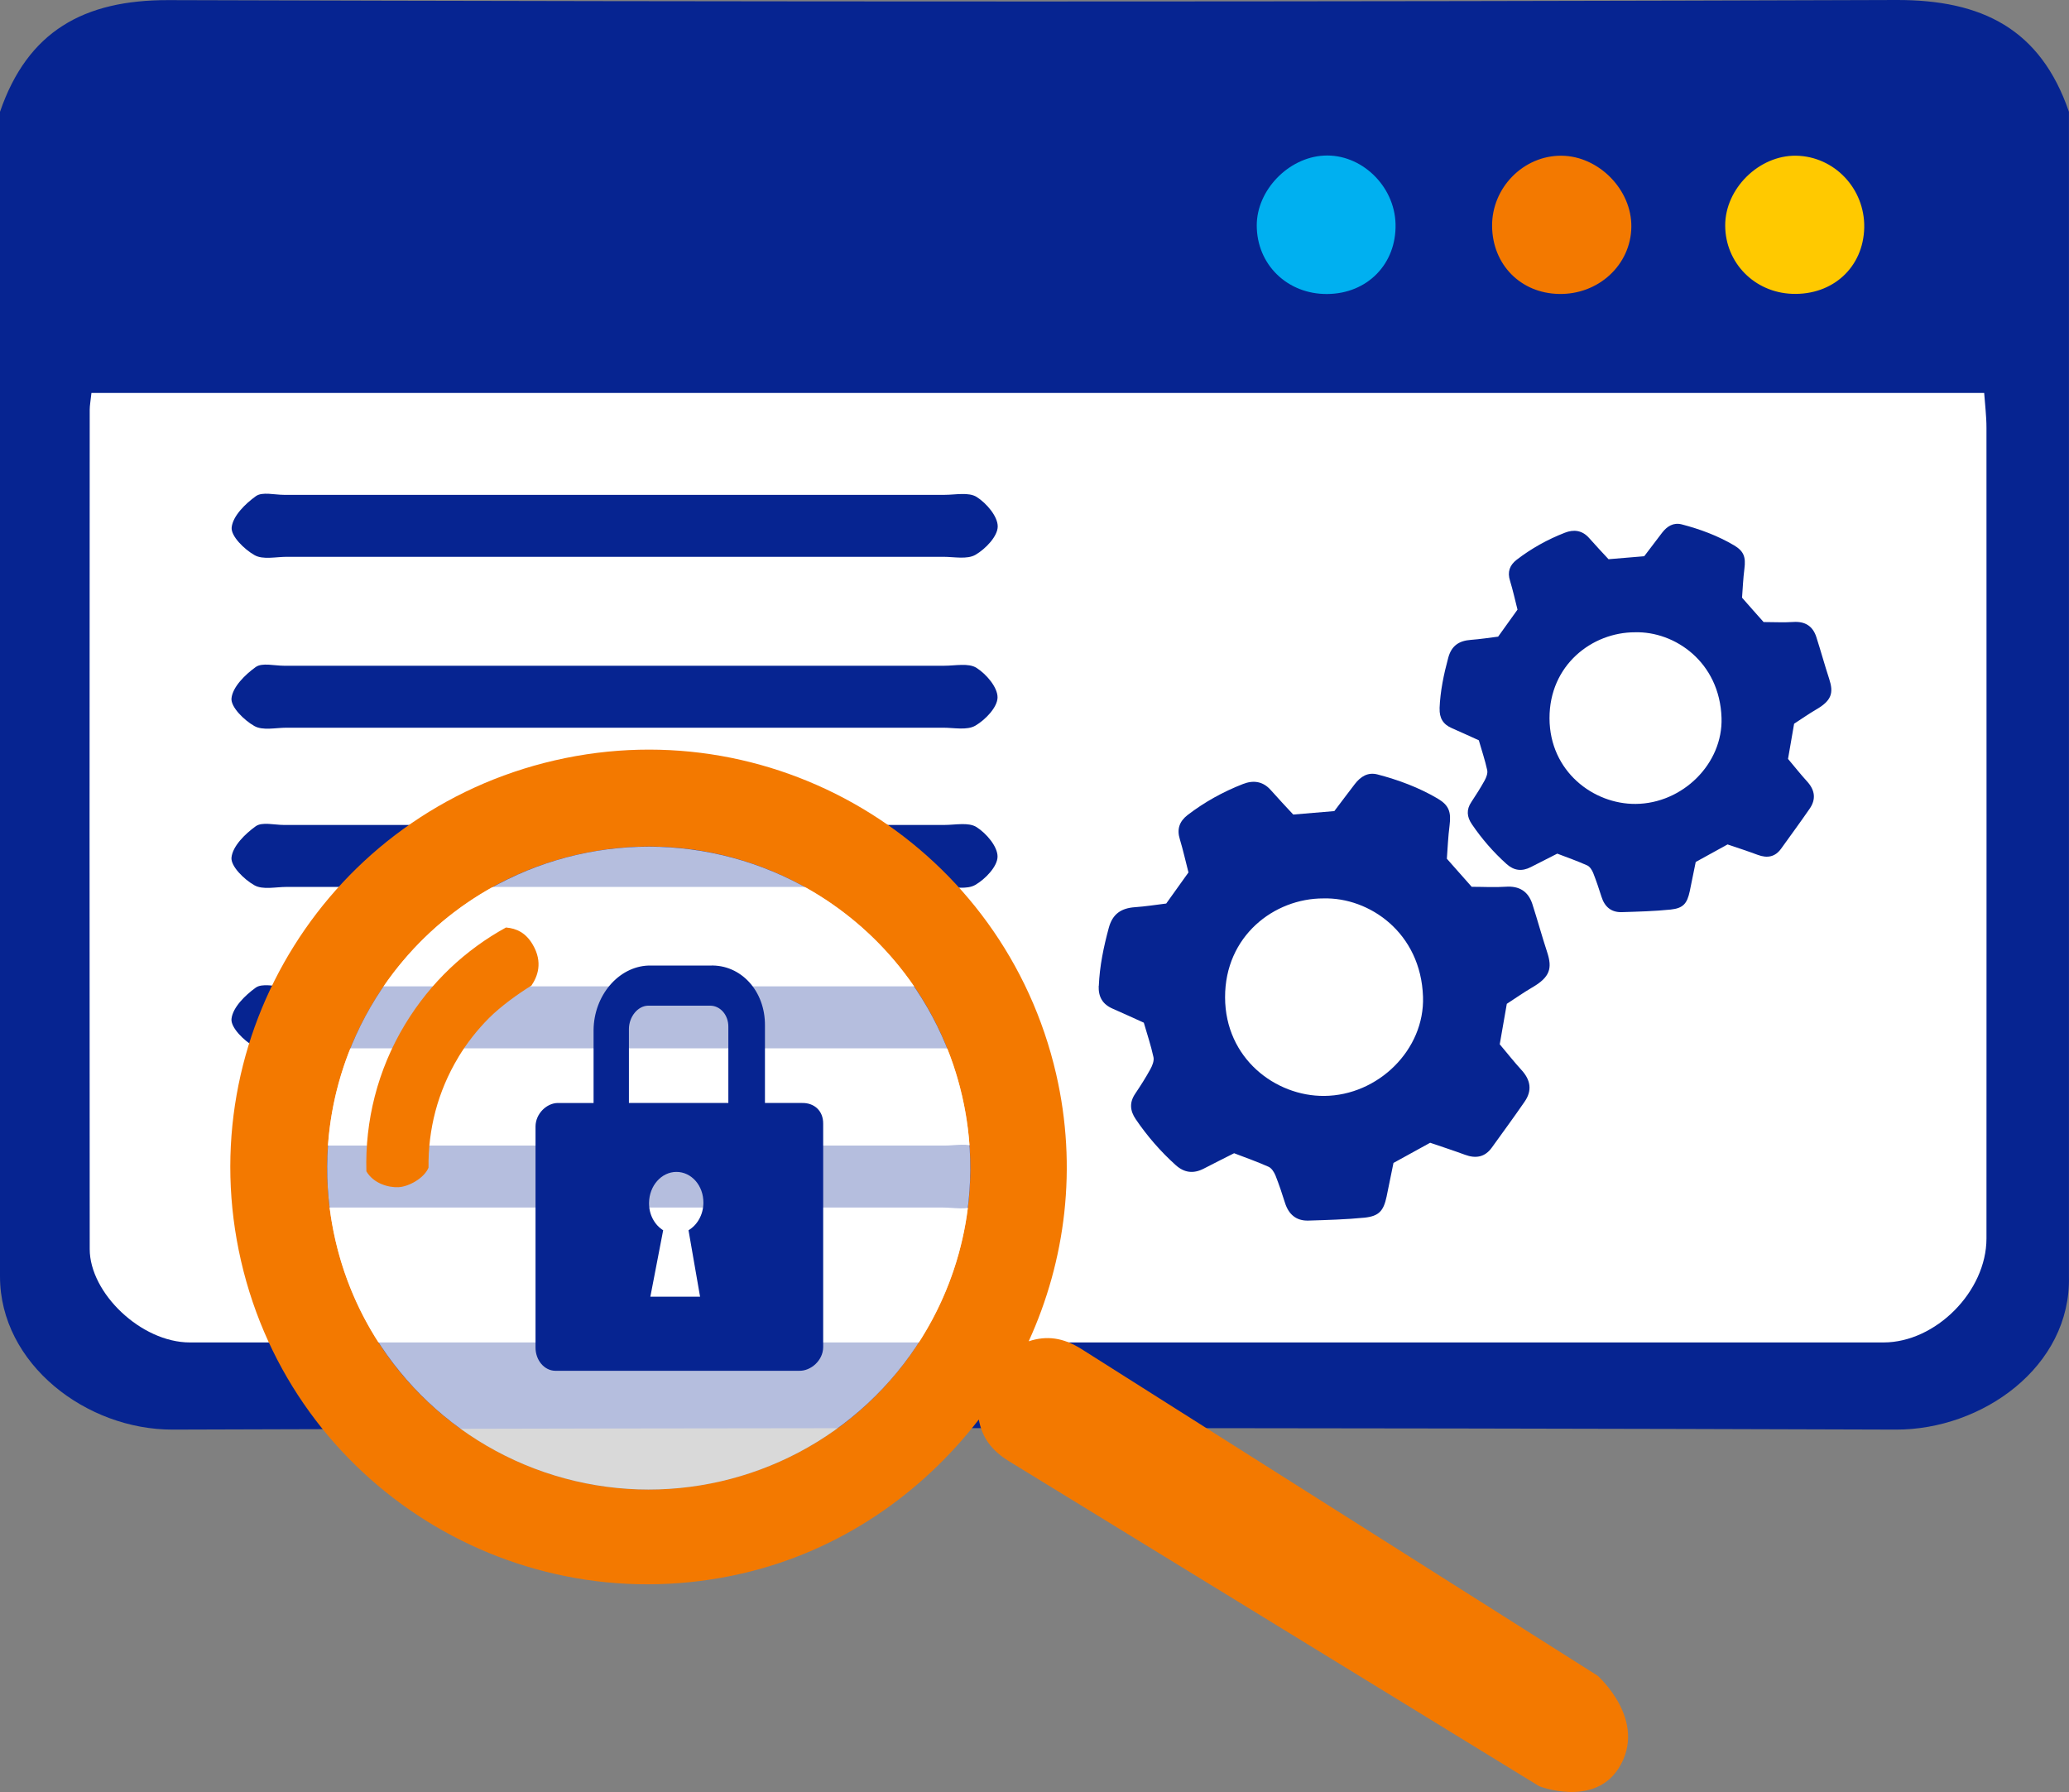 <?xml version="1.0" encoding="UTF-8"?><svg id="b" xmlns="http://www.w3.org/2000/svg" viewBox="0 0 360 311.76"><rect x="0" y="0" width="360" height="311.76" fill="#808080" stroke="none"/><defs><style>.d,.e{fill:#f37900;}.f{fill:#fff;}.e{fill-rule:evenodd;}.g{fill:#ffc900;}.h{fill:#062491;}.i{fill:#00b0f0;}.j{opacity:.7;}</style></defs><g id="c"><path class="h" d="M359.99,19.45v202.61c.37,15.73-15.12,26.7-30.1,26.65-99.95-.34-199.89-.34-299.84,0-14.98.05-30.05-11.39-30.05-26.65V19.45C4.81,5.45,14.55-.03,29.36.02,129.55.33,229.74.35,329.93,0c15-.05,25.13,5.09,30.06,19.45h0Z"/><path class="f" d="M15.91,68.36c-.16,1.5-.3,2.2-.3,2.91-.02,63.09-.05,82.95,0,146.04,0,7.62,8.92,16.24,17.43,16.24,103.03.01,191.66.01,294.69,0,9.07,0,17.91-8.87,17.91-18.09.02-61.42.01-79.62,0-141.04,0-2.03-.26-4.07-.4-6.06H15.91Z"/><path class="i" d="M242.82,38.96c-.17-6.67-6.01-12.24-12.47-11.89-6.19.33-11.67,6.02-11.68,12.13,0,6.82,5.31,12,12.26,11.95,7-.05,12.06-5.24,11.89-12.18Z"/><path class="g" d="M324.37,39.59c.13-6.77-5.2-12.39-11.85-12.5-6.46-.1-12.37,5.73-12.34,12.17.03,6.47,5.09,11.62,11.66,11.86,7.08.26,12.39-4.64,12.53-11.53Z"/><path class="d" d="M283.85,39.48c.09-6.47-5.67-12.33-12.15-12.39-6.62-.05-12.16,5.57-12.08,12.28.08,6.67,4.96,11.63,11.61,11.77,6.9.15,12.53-5.05,12.62-11.66Z"/><path class="h" d="M107.69,210.08c18.8,0,37.6,0,56.4,0,1.9,0,4.16.49,5.61-.35,1.75-1.02,3.85-3.2,3.87-4.91.02-1.76-1.94-4.06-3.66-5.15-1.39-.88-3.69-.37-5.59-.37-38.31-.01-76.63-.01-114.94,0-1.66,0-3.78-.57-4.89.23-1.85,1.33-4,3.45-4.21,5.43-.16,1.51,2.2,3.83,3.98,4.83,1.46.83,3.71.29,5.62.29,19.28.01,38.55,0,57.83,0h0Z"/><path class="h" d="M107.69,182.38c18.8,0,37.6,0,56.4,0,1.9,0,4.16.49,5.61-.35,1.75-1.02,3.85-3.2,3.87-4.91.02-1.76-1.94-4.06-3.66-5.15-1.39-.88-3.69-.37-5.59-.37-38.31-.01-76.63-.01-114.94,0-1.66,0-3.78-.57-4.89.23-1.85,1.33-4,3.45-4.21,5.43-.16,1.51,2.2,3.83,3.98,4.83,1.46.83,3.71.29,5.62.29,19.28.01,38.55,0,57.83,0h0Z"/><path class="h" d="M107.69,154.3c18.8,0,37.6,0,56.4,0,1.9,0,4.16.49,5.61-.35,1.75-1.02,3.85-3.2,3.87-4.91.02-1.76-1.94-4.06-3.66-5.15-1.39-.88-3.69-.37-5.59-.37-38.31-.01-76.63-.01-114.94,0-1.66,0-3.78-.57-4.89.23-1.85,1.33-4,3.45-4.21,5.43-.16,1.51,2.2,3.83,3.98,4.83,1.46.83,3.71.29,5.62.29,19.28.01,38.55,0,57.83,0h0Z"/><path class="h" d="M107.69,126.6c18.8,0,37.6,0,56.4,0,1.9,0,4.16.49,5.61-.35,1.75-1.02,3.85-3.2,3.87-4.91.02-1.76-1.94-4.06-3.66-5.15-1.39-.88-3.69-.37-5.59-.37-38.31-.01-76.63-.01-114.94,0-1.66,0-3.78-.57-4.89.23-1.85,1.33-4,3.45-4.21,5.43-.16,1.51,2.2,3.83,3.98,4.83,1.46.83,3.71.29,5.62.29,19.28.01,38.55,0,57.83,0h0Z"/><path class="h" d="M107.72,96.87c18.8,0,37.6,0,56.4,0,1.9,0,4.16.49,5.61-.35,1.75-1.02,3.85-3.2,3.87-4.91.02-1.76-1.94-4.06-3.66-5.15-1.39-.88-3.69-.37-5.59-.37-38.31-.01-76.63-.01-114.94,0-1.66,0-3.78-.57-4.89.23-1.85,1.33-4,3.45-4.21,5.43-.16,1.51,2.2,3.83,3.98,4.83,1.46.83,3.71.29,5.62.29,19.28.01,38.55,0,57.83,0h0Z"/><path class="h" d="M250.49,123.23c-.06,1.67.59,2.79,2.13,3.45,1.55.67,3.06,1.38,4.69,2.11.49,1.72,1.08,3.44,1.46,5.2.12.54-.16,1.27-.46,1.81-.71,1.28-1.49,2.51-2.3,3.73-.89,1.32-.79,2.57.09,3.86,1.73,2.55,3.74,4.86,6.03,6.92,1.3,1.17,2.69,1.33,4.23.54,1.55-.8,3.12-1.58,4.6-2.34,1.84.7,3.56,1.31,5.21,2.05.46.21.83.8,1.04,1.31.53,1.35,1,2.73,1.44,4.13.54,1.74,1.68,2.74,3.53,2.69,2.83-.09,5.69-.16,8.51-.45,2.18-.23,2.86-1.04,3.32-3.18.36-1.71.69-3.42,1.04-5.1,1.86-1.03,3.64-2.01,5.54-3.05,1.71.58,3.5,1.16,5.27,1.82,1.65.61,3.02.36,4.06-1.1,1.66-2.31,3.34-4.6,4.95-6.93,1.16-1.68.92-3.26-.46-4.77-1.13-1.24-2.17-2.56-3.3-3.9.37-2.14.71-4.07,1.06-6.12,1.23-.79,2.48-1.68,3.8-2.45,2.77-1.59,3.09-2.94,2.3-5.36-.79-2.41-1.46-4.87-2.24-7.29-.63-1.92-1.98-2.74-4.03-2.6-1.67.11-3.35.01-5.14.01-1.18-1.32-2.39-2.68-3.75-4.24.12-1.57.19-3.31.41-5.03.26-2.04-.09-3.05-1.79-4.07-2.85-1.68-5.92-2.82-9.11-3.65-1.47-.37-2.55.33-3.42,1.45-1.06,1.37-2.1,2.78-3.11,4.09-2.04.17-3.92.33-6.21.52-1.04-1.12-2.24-2.4-3.4-3.71-1.19-1.33-2.65-1.51-4.2-.9-3.01,1.17-5.8,2.72-8.38,4.7-1.23.95-1.65,2.13-1.16,3.66.51,1.67.88,3.37,1.3,5.02-1.15,1.61-2.24,3.14-3.37,4.7-1.57.2-3.16.44-4.74.56-2.05.15-3.37,1-3.94,3.11-.78,2.89-1.39,5.8-1.51,8.8ZM269.61,124.97c-.03-9.27,7.41-14.98,14.88-14.97,6.93-.19,14.73,5.18,15.05,14.87.27,8-6.78,14.93-14.94,14.99-7.35.06-14.96-5.65-14.99-14.89Z"/><path class="h" d="M191.17,171.52c-.07,1.92.68,3.21,2.45,3.97,1.78.77,3.52,1.59,5.4,2.43.57,1.98,1.24,3.95,1.68,5.99.14.63-.19,1.47-.53,2.08-.81,1.48-1.71,2.89-2.65,4.29-1.03,1.52-.91,2.96.1,4.44,1.99,2.93,4.3,5.59,6.94,7.97,1.5,1.35,3.09,1.54,4.87.63,1.78-.93,3.59-1.82,5.3-2.69,2.12.81,4.1,1.51,6,2.36.53.24.95.92,1.2,1.51.61,1.55,1.15,3.14,1.65,4.75.63,2,1.94,3.16,4.06,3.1,3.26-.1,6.55-.19,9.8-.51,2.51-.27,3.29-1.19,3.82-3.65.41-1.96.8-3.94,1.2-5.87,2.14-1.18,4.19-2.32,6.38-3.51,1.97.67,4.03,1.34,6.07,2.09,1.89.7,3.48.41,4.67-1.26,1.91-2.66,3.85-5.29,5.7-7.98,1.34-1.93,1.05-3.76-.53-5.49-1.3-1.42-2.49-2.94-3.8-4.49.43-2.46.81-4.68,1.23-7.04,1.41-.91,2.85-1.93,4.37-2.82,3.19-1.83,3.56-3.39,2.65-6.17-.91-2.77-1.68-5.6-2.58-8.39-.73-2.2-2.28-3.16-4.64-2.99-1.92.13-3.86.01-5.91.01-1.35-1.52-2.75-3.09-4.32-4.88.14-1.81.21-3.81.47-5.79.3-2.35-.1-3.51-2.07-4.68-3.28-1.93-6.81-3.24-10.48-4.2-1.69-.43-2.93.38-3.93,1.67-1.22,1.58-2.42,3.2-3.57,4.71-2.35.2-4.51.38-7.15.6-1.2-1.29-2.58-2.76-3.92-4.27-1.37-1.54-3.05-1.74-4.83-1.04-3.46,1.35-6.68,3.13-9.64,5.4-1.41,1.1-1.89,2.45-1.34,4.21.58,1.92,1.01,3.88,1.5,5.77-1.32,1.85-2.58,3.61-3.87,5.41-1.81.23-3.63.51-5.46.64-2.36.17-3.87,1.15-4.53,3.58-.9,3.33-1.6,6.67-1.74,10.13ZM213.16,173.52c-.03-10.67,8.53-17.24,17.12-17.22,7.98-.21,16.95,5.96,17.32,17.11.31,9.2-7.8,17.18-17.19,17.25-8.46.07-17.22-6.5-17.25-17.14Z"/><path class="e" d="M267.83,310.76s9.51,3.72,13.84-3.18c5.16-8.25-3.7-16.06-3.7-16.06l-89.84-56.85c-3.08-1.92-5.94-2.38-9.14-1.32,6.43-14.06,8.51-30.26,4.78-46.48-9.01-39.14-48.06-63.6-87.22-54.59-39.16,9.01-63.62,47.95-54.61,87.09,9.01,39.13,48.01,63.39,87.17,54.38,17.08-3.93,31.28-13.92,41.2-26.79.57,3.13,2.21,5.35,5.12,7.17l92.4,56.63ZM125.42,257.71c-30.11,6.93-60.14-11.85-67.06-41.95-6.92-30.09,11.87-60.11,41.98-67.04,30.11-6.93,60.14,11.85,67.06,41.95,6.93,30.09-11.87,60.11-41.98,67.04Z"/><g class="j"><ellipse class="f" cx="112.88" cy="203.22" rx="55.95" ry="55.92" transform="translate(-42.7 30.49) rotate(-12.96)"/></g><path class="e" d="M79.76,183.92c-1.82,3.01-3.14,6.18-4,9.41-.85,3.23-1.24,6.53-1.2,9.81-.75,1.83-3.44,3.32-5.24,3.4-1.81.08-4.35-.68-5.57-2.76-.12-4.35.35-8.74,1.46-13.05,1.11-4.31,2.85-8.53,5.28-12.54,2.22-3.66,4.86-6.91,7.81-9.72,2.96-2.81,6.24-5.19,9.74-7.11,1.87.16,3.46.94,4.65,2.97,1.84,3.13.81,5.62-.23,7.14-2.37,1.46-5.34,3.61-7.35,5.62-2.01,2.01-3.82,4.29-5.36,6.83Z"/><path class="h" d="M139.59,191.88h-6.49v-13.42c.07-6.1-4.23-10.69-9.55-10.48h-10.74c-5.22.2-9.47,5.23-9.53,11.2v12.71s-6.25,0-6.25,0c-1.91.03-3.83,1.85-3.85,4.07v38.44c-.02,2.21,1.5,4.04,3.41,4.08h42.47c2.03.05,4.14-1.8,4.17-4.08v-38.89c.03-2.3-1.6-3.65-3.63-3.62ZM109.43,178.99c.02-2.07,1.5-3.97,3.3-4.03h10.73c1.82-.06,3.29,1.59,3.27,3.68v13.24h-17.3v-12.89ZM121.81,225.59h-8.65s2.23-11.56,2.23-11.56c-1.48-.92-2.48-2.69-2.46-4.76.03-2.98,2.16-5.39,4.77-5.39,2.62,0,4.72,2.39,4.69,5.39-.02,2.08-1.08,3.86-2.59,4.76l2.01,11.56Z"/></g></svg>